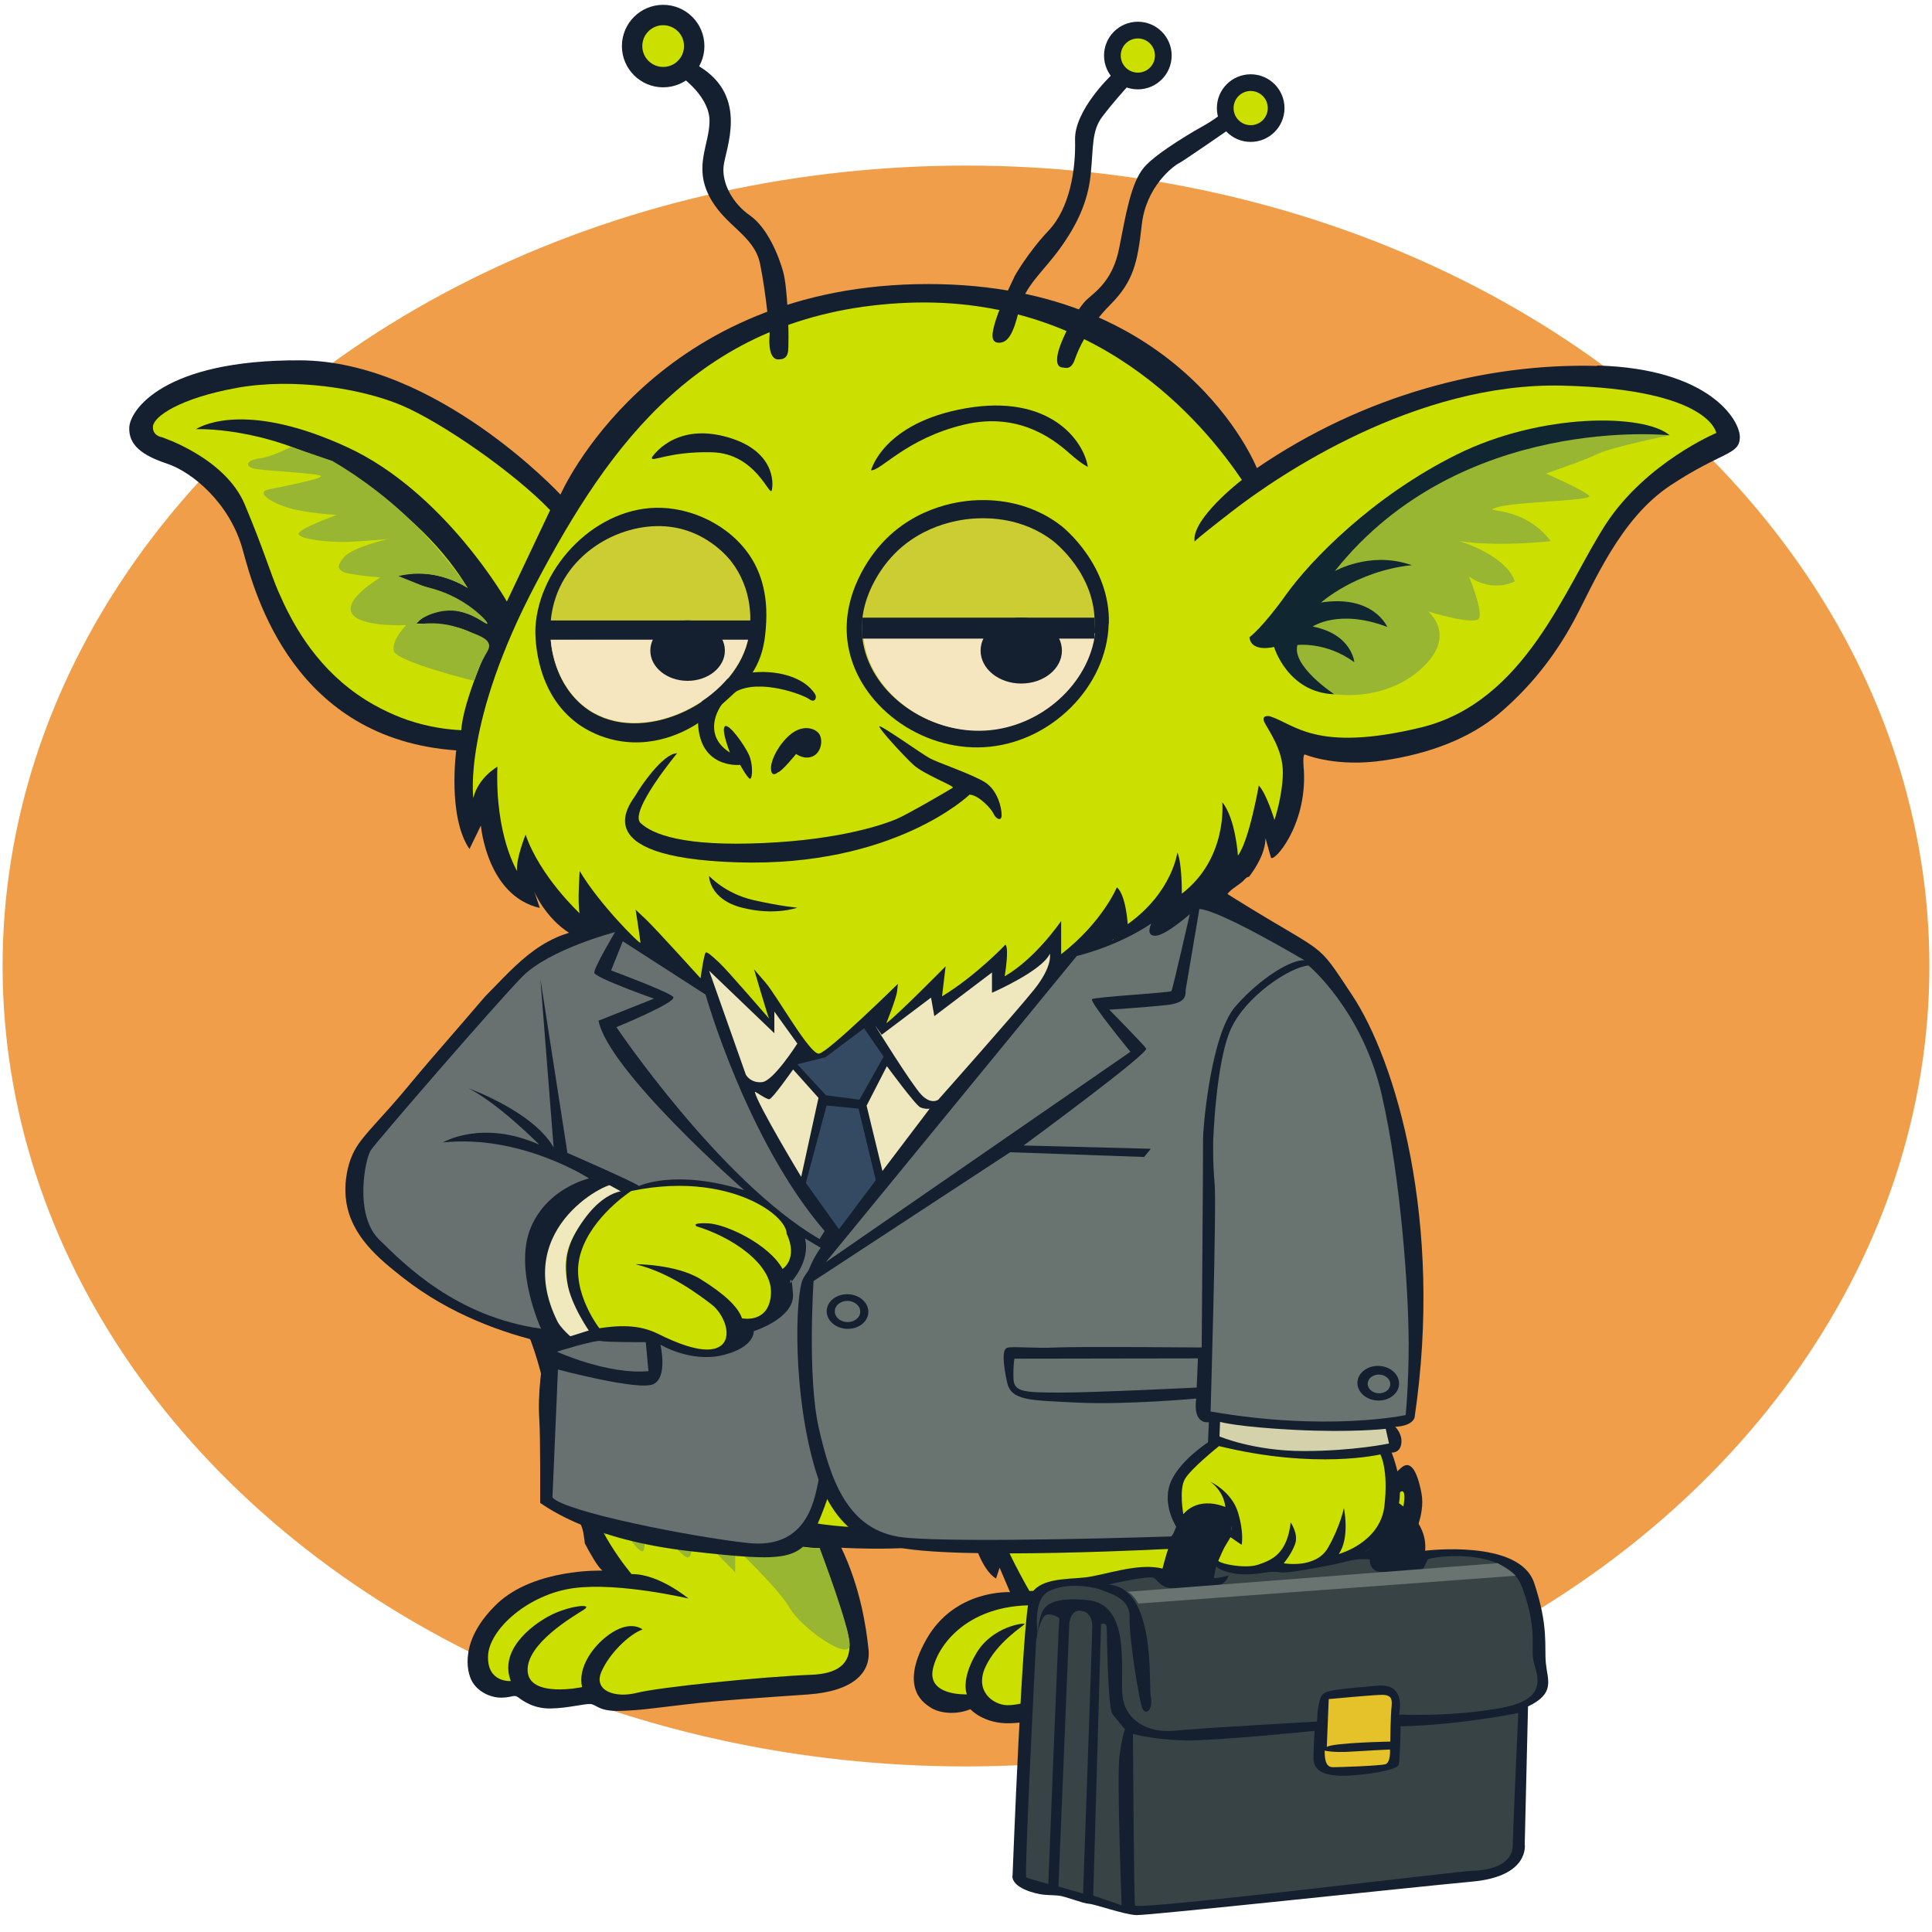 <?xml version="1.0" encoding="UTF-8"?>
<svg id="Layer_1" xmlns="http://www.w3.org/2000/svg" version="1.1" viewBox="0 0 2000 2000">
  <!-- Generator: Adobe Illustrator 29.4.0, SVG Export Plug-In . SVG Version: 2.1.0 Build 152)  -->
  <defs>
    <style>
      .st0 {
        fill: #697370;
      }

      .st1 {
        fill: #cbcd32;
      }

      .st2 {
        fill: #384346;
      }

      .st3 {
        fill: #99b633;
      }

      .st4 {
        fill: none;
        stroke: #f09e49;
        stroke-width: 4px;
      }

      .st5 {
        fill: #697170;
      }

      .st6 {
        fill: #e6c22a;
      }

      .st7 {
        fill: #14202f;
      }

      .st8 {
        fill: #f09e49;
      }

      .st9 {
        fill: #f0e9be;
      }

      .st10 {
        fill: #d3d2ab;
      }

      .st11 {
        fill: #102631;
      }

      .st12 {
        fill: #344a62;
      }

      .st13 {
        fill: #efe8be;
      }

      .st14 {
        fill: #cce000;
      }

      .st15 {
        fill: #f5e6c0;
      }
    </style>
  </defs>
  <g>
    <ellipse class="st8" cx="1000" cy="1000" rx="997.3" ry="828.6"/>
    <path class="st4" d="M1000,186.4c545.2,0,982.3,366.7,982.3,813.6,0,446.8-437.1,813.6-982.3,813.6-545.2,0-982.3-366.7-982.3-813.6,0-446.8,437.1-813.6,982.3-813.6Z"/>
  </g>
  <g>
    <path class="st7" d="M1653.3,378.8c-115.8-3.1-242.1,30.5-352.2,105.8,0,0-77.4-196.7-353.1-190.4-275.7,6.2-367.8,217.8-367.8,217.8,0,0-128.4-138.4-269.7-139-141.3-.6-176.1,51.7-176.7,69.7-.6,18,13.1,28.6,39.2,37.3,26.1,8.7,65.3,41.1,78.4,89.6,13.1,48.5,54.1,195.4,220.9,207.2,0,0-9.3,68.5,13.7,102.1l11.8-24.3s6.2,72.8,61,85.3l-5.6-16.8s19.9,49.8,72.2,55.4l-3.1-13.1,15.4,16.3s-55.6,43.1-87.1,61.8-142.7,85.5-160.6,142.3l21.2-7.1s-30.3,47.7-6.6,103.3l11.2-18.3s10,63.9,53.9,76.8l-1.2-13.3s29,25.7,74.7,19.9c0,0-1.1,12.4-.3,29.9,1.7.8,3.1,2.2,4,4.3,9.7,23.9,15.4,49,21.4,74,.5,2.1.2,4-.7,5.5,2.5,3.3,5.3,6.4,8.4,9.1,0,0-10.6,53.8.6,94.2,5.6,2,11.4,4.6,15,9.3,3.3-.8,7.4.6,9,3.6,3.3,6.2,3.7,12.6,4.7,19.4v1.1c5.5,10.5,13.3,24.4,18.3,28.4,0,0-70.5-2.5-109.1,34.4-38.6,36.9-31.9,69.7-25.7,80.5,6.2,10.8,19.5,17,31.1,16.6s12-3.7,17,0,15.8,11.6,33.6,11.2,34.4-5,40.7-4.6c6.2.4,8.7,7.9,31.1,7.1,22.4-.8,28.2-2.1,66.8-6.6,38.6-4.6,80.9-7.1,127.4-10.4s65.1-22.4,62.6-46.5-8.7-64.7-28.2-105.4c0,0,90.9,5.8,136.1-10.8,0,0,8.3,33.2,24.1,42.7l3.7-11.2,10.8,25.3s-57.3-3.3-86.7,49c-29.5,52.3,0,67.2,4.6,70.5s21.2,9.5,41.1,1.7c0,0,13.7,15.4,41.1,14.5,27.4-.8,49.4-10.4,49.4-10.4,0,0,8.7,16.6,57.3,4.6,48.5-12,59.7-7.5,100-16.6,40.2-9.1,47.7-28.6,49-37.3,1.2-8.7-1.2-42.3-14.9-63.5,0,0,22.8,14.1,59.7,13.7,36.9-.4,56.8-12,56.8-12,0,0-11.6-7.1-14.5-7.5s46.5-7.9,71.4-57.7c0,0,16.2-27.4,11.6-51.4-4.6-24.1-11.6-34.4-20.7-26.6-9.1,7.9-28.2,29.5-60.2,31.9-24.3,1.9-40.7-13.5-47.1-21-1.5-.3-3.1-.7-4.6-1.1-40.6-11.6-55.9-58.4-62-95.7-8.4-51.5-7.4-105.6-3.9-157.5,4-58.3,15.3-115.1,33.3-170.7,9.2-28.4,19.2-56.6,27.8-85.1-26.2-11.8-52.5-23.4-77.9-36.9-6.3-3.3-4.1-11.1.9-13.5-6.8-8.4-.5-15.8,4.3-25.5,3.5-7.1,5.4-14.9,11-20.7,4.9-5.1,11.6-7.9,16.3-13.3,1.3-1.5,2.8-2.3,4.3-2.5,6.6-8.6,17-24.7,17-40,0,0,3.7,13.1,5.6,19.9,1.9,6.8,37.3-31.7,34.2-89.6,0,0-1.9-18,1.2-16.8s33.6,13.1,80.9,6.2c47.3-6.8,90.2-23,120.7-49.2,30.5-26.1,56-57.3,76.5-95.2,20.5-38,47.5-105.8,100.4-140.6,52.9-34.9,70.9-31.1,71.6-49.2.6-18-31.7-71.6-147.5-74.7l-.3.4Z"/>
    <path class="st14" d="M1285.7,496.7s-53.1,40.7-49,64.3c0,0-7.5,4.1,39.4-32.2s189-133.3,341.5-129.6c152.5,3.7,159.1,49,159.1,49,0,0-72.8,30.5-114.5,94.6-41.7,64.1-82.8,184.2-191.7,210.4-108.9,26.1-130.1-3.7-156.2-11.8,0,0-9.1-1.7-5.4,6.2s19.5,28.2,19.1,52.7-8.7,48.5-8.7,48.5c0,0-7.9-26.6-16.2-35.7,0,0-10,57.3-21.6,72.6,0,0-2.5-38.6-16.2-55.2,0,0,5.8,58.1-41.9,94.6,0,0,.4-31.1-4.6-42.7,0,0-5,41.1-51.4,74.3,0,0-1.7-29.9-11.2-38.2,0,0-14.9,36.1-57.7,69.3v-34.4s-26.1,38.6-58.5,57.3c0,0,5-29,.8-32.8,0,0-30.7,32.4-65.6,53.5l3.7-31.1s-50.2,51-61.4,58.9c0,0,10.4-25.7,11.2-33.2l.8-7.5s-72.2,70.9-81.7,72.2c-9.5,1.2-43.6-60-55.4-73.6l-11.8-13.7s14.3,49.2,15.6,51-42.9-49.8-51.7-57.9c-8.7-8.1-11.8-10.6-13.7-10.6s-5.6,26.8-5.6,26.8c0,0-46.1-51-56.6-61l-10.6-10s5,31.7,5,34.2-42.9-40.2-62.9-74.2c0,0-2.5,34.4,0,43.8,0,0-41.1-38-56-81.5,0,0-10.6,26.4-8.7,37.8,0,0-23-36.5-20.5-108.1,0,0-19.9,11.2-24.9,32.4,0,0-11.2-78.2,65.1-222.6,76.3-144.4,170.9-277.2,375.1-289.6,204.1-12.4,315.7,124.3,355.4,182.9h0Z"/>
    <path class="st14" d="M1343.4,1642.4c95,0,106.2-63.1,109.5-83.4s-3.3-14.5-3.3-14.5c-12.4,16.2-40.7,25.7-73.9,26.1-33.2.4-58.5-36.7-58.5-36.7-14.9.6-33.6-9.3-31.1-7.3,2.5,2.1,8.3,10,8.3,10l-20.7,4.6s2.1,90.9,3.7,94.2c1.7,3.3,49,29.5,81.3,22l-15.4-14.9h0Z"/>
    <path class="st14" d="M662.5,993.1s-107.7,74.7-136.3,90.2c-28.6,15.6-96.5,68.5-102.1,79,0,0,16.8-5,21.8-5,0,0-44.3,54-35.5,87.9,0,0,16.2-21.9,21.8-23.8,0,0-10.5,57.2,21.8,87.1l-.6-24.3s31.1,39.2,67.8,47.9c0,0-12.4-18-14.9-39.8,0,0,7.5,20.5,32.4,23s42.3,8.1,54.8,23c12.4,14.9,33,36.1,49.2,31.1s17.4-33,10-46.7c-7.5-13.7-23.6-44.2-50.4-62.2,0,0,35.5,10.6,51,33,15.6,22.4,22.4,39.8,21.2,52.9,0,0,22.4,14.3,36.7-17.4,14.3-31.7-13.7-72.2-39.8-91.5,0,0-3.7-5.6,11.8,0,15.6,5.6,46.7,38,49.2,68.5,0,0,19.3-6.2,18.7-36.7s-66-113.9-174.9-79c0,0,18.7-18.7,35.5-21.8,0,0-51-44.8-119.5-28.6,0,0,11.2-15.6,48.5-16.2s75.9,29.9,75.9,29.9l18.7-32.4-18.7,3.1,33.6-54.8-19.9,3.7s42.9-75.9,32.4-80.3l-.2.2Z"/>
    <path class="st14" d="M1256.6,1637.6c-5-18.7-1.2-95.2-1.9-98.6-.6-3.4-6.4-2.6-6.4-2.6-69.7,15.8-123.6-41.5-122.8-136.1.8-94.6,102.5-170.9,102.5-170.9l-25.7-9.1c-24-9.2-39.2-35-44-43.1-28.3-48-11.9-101.7-9.1-110.4,10-31,27.8-49.3,51.4-73.6,16-16.4,30.2-30.8,52.6-39.2,2.2-9.3,10.8-20.7,15.6-26.8-9.7-2.6-17.6-3.3-19.2-1.4-4.1,5-44,46.5-46.5,42.6-1.9-3-.9-14.2-.3-17.8-3.7,6.1-42,39.7-42.8,34.9-.8-5-7.5-13.3-7.5-13.3,0,0-9.1,10-26.6,26.6-17.4,16.6-37.1,20.5-41.5,21.2-4.4.6-5-13.7-6.8-13.1-1.9.6-49.2,33.6-55.4,32.4-6.2-1.2,5.6-16.8,3.7-18.1-1.9-1.2-51,37.3-60.3,38-9.3.6-4.4-14.3-6.9-13.7-2.5.6-48.5,42.3-56.6,40.5-8.1-1.9,2.5-20.5,0-19.3s-48.5,46.7-61,36.7c-12.4-10-36.7-42.3-37.3-38-.6,4.4,3.7,19.9-4.4,12.4-8.1-7.5-65.3-64.7-65.3-64.7v26.2c-8.7-.6-49.2-40.5-49.2-40.5l-20.1,44.6,26.8-4.1-31.7,53.3,17.4-6.2-42.9,79.7c22.8-2.7,113.9,16.2,134.4,79.4,20.5,63.2-36.7,77.5-36.7,77.5,0,0,1.9,6.8-17.4,30.5-19.3,23.6-44.8,12.4-44.8,12.4,0,0-6.2,15.6-24.9,23.6-18.7,8.1-44.8-8.1-56.6-27.4s-24.9-20.5-24.9-20.5c0,82.1,11.2,92.7,11.2,92.7,1.9-6.2,11.2-18.7,11.2-18.7,6.8,41.1,45.4,88.4,45.4,88.4l2.5-33c39.8,62.2,87.8,84.6,87.8,84.6-8.1-8.1-13.1-38.6-13.1-38.6,112.6,99.6,293.7,54.1,293.7,54.1-8.1-83.4,18-84,18-84-6.8,75.3,9.3,113.9,9.3,113.9l3.7-24.9c1.9,18,32.4,70.9,32.4,70.9,77.8-3.1,115.1,33.6,115.1,33.6,0,0-17.4-10.6-95.2-18-77.8-7.5-113.9,37.3-119.8,65.3-5.9,28,35.2,26.1,35.2,26.1,0,0-6.8-14.9,10-42.9,16.8-28,51-31.7,49.8-29.9-1.2,1.9-28.6,18.7-40.5,44.2-11.8,25.5,8.1,39.2,21.8,39.8,13.7.6,44.2-9.3,44.2-9.3-10-36.7,33-62.2,41.7-64.1s18.7,3.1,12.4,5.6c-6.2,2.5-25.5,18.7-33,38.6s6.2,24.9,12.4,25.5c6.2.6,42.9-5,105.8-12.4,62.9-7.5,56.6-33,52.9-42.9-3.7-10-16.8-49.8-21.8-68.5h0Z"/>
    <path class="st14" d="M595.3,1553.6c.9,6.2,11.2-18.3,11.2-18.3,6.2,46.5,47.3,94.2,47.3,94.2,28.2-.4,58.9,25.3,58.9,25.3,0,0-71.8-17-118.7-10.8s-88,42.7-88.8,70.5,23.6,25.7,23.6,25.7c-12-31.1,19.5-56.4,39.4-67.2,19.9-10.8,47.3-13.7,36.1-6.6s-59.7,35.3-58.1,63.5c1.7,28.2,56.4,16.6,56.4,16.6-5-19.9,11.6-44.4,31.5-56.8s31.1-2.9,31.1-2.9c-13.3,4.6-34.4,24.5-42.7,44s14.1,27.4,36.9,21.6c22.8-5.8,128.2-16.6,180.9-18.7s39-39.4,32.4-59.3-24.5-71.8-24.5-71.8c-57.3-.9-117-41.9-117-41.9v14.5c-50.2-1.7-85.1-59.3-85.1-59.3l-2.5,14.5c-29-12.4-49-50.6-49-50.6,0,0-2.9,49.8.4,73.9h.3Z"/>
    <path class="st7" d="M901.7,486.9s12.4-49.4,98.3-64.3c85.9-14.9,121.6,32.8,126.1,60.6,0,0-5-1.7-17.8-12.9-12.9-11.2-50.2-45.2-110.4-30.7-60.2,14.5-85.5,47.7-96.3,47.3h.1Z"/>
    <path class="st7" d="M674.8,473.6s22-35.3,74.7-22,51.4,48.5,49.4,56c-2.1,7.5-16.3-38.2-61.7-39.4s-63.6,11.2-62.4,5.4Z"/>
    <path class="st7" d="M700.9,779.8s-50.2,60.6-37.8,72.2c12.4,11.6,44,24.5,127.4,20.7,83.4-3.7,127.8-20.7,137.7-24.9,10-4.1,56-30.7,58.1-32.4s-29.9-13.7-40.7-23.6c-10.8-10-35.7-37.3-35.3-39.8s43.6,28.2,51.9,32.8,44,16.6,57.3,24.9c13.3,8.3,17.4,26.6,17.4,34s-6.2,3.7-8.3-1.2c-2.1-5-15.4-19.5-24.9-19.9,0,0-77.6,75.1-240.2,70.1s-108.7-63.4-105-70.3c3.7-6.9,27.8-42.6,42.3-42.6h.1Z"/>
    <path class="st7" d="M734.1,906.8s16.6,18.3,45.6,24.9c29,6.6,45.6,7.9,45.6,7.9,0,0-23.2,8.7-57.3,0-34-8.7-34-32.8-34-32.8h.1Z"/>
    <path class="st7" d="M723.9,747.7c-7.9,5.4-41.4,27-84.2,19.1-24-4.4-39.8-16-44.1-19.5-44.2-34.4-41.5-94.9-41.3-98,3.8-63.7,63.9-126,130.7-123.6,37,1.3,77.4,22.4,96.3,58.1,14.2,27,12.2,55,11.6,64.4-.8,11.4-2.2,30-14.1,48.4-5.9,9.2-12.4,15.1-25.3,27-11.6,10.7-22.1,18.7-29.5,24.1h-.1Z"/>
    <path class="st1" d="M772.3,669.9c-19.5,59.8-108.6,101.9-163.1,65.1-34.1-23.1-46.9-71.9-35.4-111.9,15.9-55.6,76.4-85.7,124.8-77,35.5,6.3,55.8,31.8,58.3,35,21.2,27.3,23.8,62.8,15.4,88.8h0Z"/>
    <path class="st7" d="M1147.7,645.8c-1.7,64.9-60,123.7-128.9,127.7-66,3.8-129.8-43.3-140.7-104.4-9.6-54,26-96.7,32.8-104.4,37.8-43.4,89.5-46.5,100.7-46.9,12.5-.4,51.7-1.1,87.3,26.8,2.7,2.1,50.6,40.9,49,101.2h-.2Z"/>
    <path class="st1" d="M1133.1,646.3c-1.5,55.6-53.3,106.1-114.5,109.5-58.6,3.3-115.3-37.1-125-89.5-8.6-46.3,23.1-82.9,29.1-89.5,33.6-37.2,79.5-39.9,89.4-40.2,11.1-.4,45.9-1,77.5,23,2.4,1.8,44.9,35.1,43.5,86.7Z"/>
    <path class="st7" d="M805.3,799.5s-6.8,6.2-7.2-3.7c-.3-10,9.3-26.8,20.5-35.8s22.7-7.2,28.3-1.6c5.6,5.6,3.9,19.9-5,24.3-9,4.4-17.8-2.2-17.8-2.2,0,0-15.1,18.7-18.9,19h.1Z"/>
    <path class="st7" d="M755.6,779s-9.4-23.7-5.2-27.1c4.2-3.4,20.4,19.6,24.8,29.3,4.4,9.6,3.8,23.6,1.6,24.9-2.2,1.2-10.6-14.3-10.6-14.3,0,0-45.4,5-43.6-49.5,1.8-53.5,98-60.4,121.1-23.8,1,1.5,1.2,3.5.4,5.1s-2.7,2.9-6.7,0c-5.8-4.3-50.5-21.5-75.9-7.5-14.5,8-26.3,28.1-21,44.9,3,9.7,10.9,15.4,15.1,18h0Z"/>
    <path class="st7" d="M796.7,346.4s-2.9,25.7,9.1,25.7,10-10.4,10.4-18.7-.8-54.8-5.4-71.8c-4.6-17-16.6-46.1-34.4-58.5-17.8-12.4-29-32.8-27.4-50.6,1.7-17.8,27-72.6-25.7-104.1l-15.8,12.9s27.4,19.9,27,44.4c-.4,24.5-16.2,46.1-.4,77.2,15.8,31.1,46.5,40.2,52.7,70.1,6.2,29.9,10,73.4,10,73.4h0Z"/>
    <path class="st7" d="M1050,286.8s-13.7,27.8-18.7,43.1c-5,15.4-6.2,24.9,2.9,24.9s14.9-9.1,20.7-34c5.8-24.9,24.9-39.4,42.3-63.5s29-48.1,31.9-76.8c2.9-28.6.8-44.8,12-59.7,11.2-14.9,25.7-30.7,25.7-30.7l-16.6-12s-38.2,36.1-37.3,66.8c.8,30.7-5.4,70.5-27.4,93.8-22,23.2-35.7,48.1-35.7,48.1h.2Z"/>
    <path class="st7" d="M1100.8,380.4s-9.1,1.7-5.8-14.1c3.3-15.8,20.7-47.7,29.9-56,9.1-8.3,27-19.9,33.6-53.1,6.6-33.2,12-67.6,25.7-83.8s57.7-41.1,63.1-44c5.4-2.9,14.5-9.5,14.5-9.5l7.9,15.8s-44.8,31.1-49.8,33.6-33.5,23.6-37.9,63.1c-4.4,39.4-8.6,58.9-32.6,83-24.1,24.1-33.6,48.1-35.7,53.9s-4.1,13.3-12.9,11.2h0Z"/>
    <circle class="st7" cx="686.5" cy="47.7" r="42.7"/>
    <circle class="st14" cx="686.5" cy="47.7" r="21.6"/>
    <circle class="st7" cx="1177.9" cy="57.5" r="35"/>
    <circle class="st14" cx="1177.9" cy="57.5" r="17.7"/>
    <circle class="st7" cx="1294.7" cy="111.9" r="35"/>
    <circle class="st14" cx="1294.7" cy="111.9" r="17.7"/>
    <path class="st15" d="M570.1,662.2c2.5,28.8,15.8,56.6,39.1,72.3,54.5,36.8,143.6-5.3,163.1-65.1,1.1-3.2,1.9-6.6,2.6-10.2l-204.8,3h0Z"/>
    <rect class="st7" x="560.7" y="642.3" width="220.7" height="19.9"/>
    <ellipse class="st7" cx="711.8" cy="673.5" rx="38.6" ry="31.3"/>
    <path class="st15" d="M1133.7,655.6c-6.4,52-55.9,97.4-113.8,100.7-58.6,3.3-115.3-37.1-125-89.5-.5-2.9-.9-5.7-1.2-8.6l240-2.6h0Z"/>
    <rect class="st7" x="892.2" y="639.4" width="241" height="21.7"/>
    <ellipse class="st7" cx="1057.2" cy="673.5" rx="42.1" ry="34.1"/>
    <path class="st14" d="M477.5,756c1.7-29.9,28.6-88.8,28.6-88.8,0,0-5.4-6.6-23.2-14.5-17.8-7.9-51.9-7.1-51.9-7.1,29-32.4,73.4,0,73.4,0-14.5-18.7-52.7-36.9-74.3-40.7-21.6-3.7-17.8-8.7-17.8-8.7,37.3-10.4,71.8,12.4,71.8,12.4-20.3-33.6-59.7-81.3-135.7-124.5-75.9-43.1-145.6-39.8-145.6-39.8,8.7-5.4,56-27.8,156.8,18.7,100.8,46.5,165.1,159.7,165.1,159.7l44.8-94.6c-37.8-39.4-112.9-91.3-154.3-108.7-41.5-17.4-111.6-28.6-170.5-17.8-58.9,10.8-85.1,29.5-86.3,39.4-1.2,10,9.1,11.6,9.1,11.6,0,0,65.6,21.2,85.9,69.7,20.3,48.5,26.6,71.4,34.9,90.4,12.9,29.6,35.7,74,81.7,106.2,23.7,16.6,46,24.4,52.3,26.6,21.9,7.4,41.3,9.7,55.2,10.4h0Z"/>
    <g>
      <path class="st3" d="M1728.4,450.6s-60.8,12.4-74.5,19.3c-13.7,6.8-53.5,20.3-53.5,20.3,0,0,41.7,18.3,44.8,23.3,3.1,5-76.5,5.6-95.8,11.8s26.1-4.4,56,34.9c0,0-52.7,6.2-94.5,0,0,0,47.8,14.1,57.2,41.6,0,0-22.4,12.5-47.3-4.9,0,0,13.7,33.5,10.6,42.6s-52.9-6.5-52.9-6.5c0,0,24.3,20,3.1,48-21.2,27.9-60.4,42.5-100.2,37.7-39.8-4.8-53.5-54.6-53.5-54.6l36.1-70.3,86.5-76,83.4-47.8,91.5-21.8,67.8-5,35.3,7.5h0Z"/>
      <path class="st3" d="M595.3,1553.6s-5.3-49-.4-73.9c0,0,23.4,44.1,49,50.6l2.5-14.5s35.5,56.5,85.1,59.3v-14.5s71.6,44.5,117,41.9c0,0,31.4,82.5,31.1,100.3-.2,17.8-50.4-17.8-62.1-38.2-11.6-20.3-56.4-62.6-56.4-62.6v25.7s-39.8-41.1-43.6-41.5c-3.7-.4,1.7,26.1-5.8,26.1s-44.4-51.9-45.2-50.6c-.8,1.2,3.3,43.1-1.2,44.2-4.6,1-18.7-18.6-17.8-27.4.8-8.9-4.1-19.1-7.5-23.3-3.3-4.2-10.8-9.2-10.8-9.2,0,0-1.6,45.6-2.5,43.9s-19.4-37.5-20.1-54.6c0,0-3.5,13-11.2,18.3h0Z"/>
      <path class="st3" d="M1254.1,1580.7c-60.2-.8-90-67.2-90-67.2,0,0,19.5,23.2,64.5,25.5,0,0,11.7-.9,15.7-1.7,4-.8,10.7-2.8,10.5,5.3-.2,8.1-.7,38.1-.7,38.1h0Z"/>
      <path class="st3" d="M1286.1,1526.6s16,6.3,31.1,7.3c0,0,9.8,15.8,23.4,23.8,0,0-21.3-4.5-24.4-5.8-3.1-1.2,8.4,20.7,7.8,23.7s-4.7,4.9-5.9,5,32.7,26.9,32.7,32.5-26.3,2.5-32.3-1.6c-6-4-17.8-16.8-16.2-11.2,1.6,5.6,5.9,18.4,14.6,22.1s9.3,7.5,5.6,7.8c-3.7.3-17.1-8.7-10.3,0,6.8,8.7,17.7,16.8,15.2,19.9s-36.5-7.2-50-14.9c0,0-3.6-72.6-3.7-94.2l20.7-4.6-8.3-10v.2Z"/>
      <path class="st3" d="M556.2,1125.2s13.9-16.5,33.4-26.1,44.7-33.3,44.7-33.3l-4.2,7.6,19.9-3.7-33.6,54.8,18.7-3.1-18.7,32.4s-19.3-19.2-60.2-28.4v-.2Z"/>
      <path class="st3" d="M684.9,998.7s26.4,40.1,45.6,60.5c19.2,20.3,26.7,18,26.7,18l-11.6-38s51.8,53.6,65.1,62.7-11.3-24.2-11.3-24.2l-65.3-64.7v26.2s-33.9-25.9-49.2-40.5h0Z"/>
      <path class="st3" d="M869.5,1093.4l-3.6,67.8s61.2-56.2,64.4-57.7c3.2-1.6-6.7,28.5,6.5,23.8,13.3-4.7,52.3-52.8,53.1-51.1.8,1.6,2.1,29.6,2.9,30.8.8,1.2,48.5-40.5,51-41.2,2.5-.8.8,8.8,3.3,10.5,2.5,1.6,45.4-57,46.1-57.8s-5.3,5.4-8.8,1.5c-3.6-3.9-6.8-13.1-6.8-13.1,0,0-47.2,36.4-55.4,32.4-8.2-4.1,3.7-18.1,3.7-18.1,0,0-50.5,35.8-60.3,38-9.7,2.2-2.8-16.7-6.9-13.7-4.1,3-39.9,35-50.8,38.7-10.9,3.7-10.1-1.8-8.2-7.9,1.9-6.1,2.4-9.7,2.4-9.7,0,0-23.6,24.6-32.6,26.9h0Z"/>
      <path class="st3" d="M301.4,462.5s-19.4,10.3-32.6,12c-13.3,1.7-15.8,7.9-6.6,10.4,9.1,2.5,68.9,5,70.1,7.9s-35.7,10-53.5,13.7,7.9,17,27.4,21.2c19.5,4.1,42.3,5.4,42.3,5.4,0,0-39.4,14.1-39.4,19.5s30.3,9.1,51.4,8.3c21.2-.8,41.1-2.9,41.1-2.9,0,0-37.3,8.6-45.6,18.8-8.3,10.2-5.4,12.3-.8,15.2s38.6,5.8,38.6,5.8c0,0-37.9,22-29.7,36.9,8.1,14.9,56.3,12.4,56.3,12.4,0,0-14.9,15.2-12.9,26.5,2.1,11.3,83.4,31.3,83.4,31.3,1.3-4.2,3.5-10.7,7-18.2,5.7-12,9.3-14.7,8.3-19.4-1.3-6.2-9.1-9.1-23.2-14.5-7.4-2.8-16.6-6.3-29.5-7.3-14.4-1.1-21.9,1.7-22.4.2-.7-2.5,17-14.6,37.3-13.6,20.6,1.1,34.9,15.3,36.1,13.6,1-1.4-7.8-10.6-19.6-18.9-17-11.8-33.6-17-44.9-19.4-9.2-3.7-18.4-7.4-27.6-11.1,7.8-1.8,21.4-3.9,37.9-.9,15.7,2.8,27.2,9.1,33.9,13.3-20.7-30.3-50.8-66.8-93.9-100.2-15.9-12.3-31.4-22.7-46.2-31.3-14.2-4.9-28.4-9.8-42.6-14.6h0Z"/>
    </g>
    <path class="st11" d="M1461,585c1.2,0-2.4-.8-3.5-1.2-40.5-12.6-75.7,7.4-75.7,7.4,130.1-163.7,346.6-140.6,346.6-140.6-26.1-22.4-132.6-23.6-220.3,19.9-87.8,43.6-151.9,110.2-176.7,145-24.9,34.9-38,44.2-38,44.2,1.9,16.2,25.5,10,25.5,10,0,0,13.9,47.3,62.4,49,0,0-44.4-29-38.2-51,0,0,29.5-3.7,58.9,17.8,0,0-2.5-29-43.1-36.9,0,0,27-18.7,77.2.4,0,0-14.1-33.6-68.5-25.3,0,0,36.1-32.4,93.4-38.6h0Z"/>
  </g>
  <g>
    <path class="st7" d="M559.2,1555.8c9.2,6.1,54.1,38.6,156.1,50.1,100.7,11.4,114.5,10.1,131.8-30,16.8-39.2,31.3-92,27.1-174.4-4.1-79.2,5.2-122.6-14.9-144.6-19.9-21.8-94.8-144-103.1-219.8-38.8-29.2-120.3-76.6-133.9-76.4-58.4,1-86.7,37.2-119.2,69.9-2.7,2.7.6-.5-58.7,67.9-13.5,15.6-26.2,31.6-39.9,47-25.7,28.9-35,37.1-41.5,54.4-1.2,3.2-7.8,21.6-4.6,43.7,5.3,36.4,34.2,59.7,58.7,79,49,38.5,104.3,57.6,146.7,67.4-2.7,25-7.4,51.7-5.5,79.6,1.2,18.3.9,86.2.9,86.2h0Z"/>
    <path class="st5" d="M560.1,1375.5s-28.4-61.5-10.8-104.3c17.2-41.7,60.5-51.3,60.5-51.3,0,0-70.7-45.9-151.4-37.2,0,0,40.2-24.2,99.8,2.2,0,0-40.7-41.4-73-58.2,0,0,66.7,23.8,87.9,61.1l-13.7-174.5,28,180.2s66.4,28.9,74.2,34.2c0,0,37.1-17.9,108.8,4.4,0,0-140.6-123.3-150.8-175.5l57.3-22.8s-61.2-21.7-61.7-26.8,21.5-42.1,21.5-42.1c0,0-68.3,17.8-96.2,46.3-28.4,29.1-150.9,170.8-156.7,179.6-5.8,8.8-17.5,66.7,8.7,92.4,26.4,25.9,79.8,80.1,167.9,92.3h-.3Z"/>
    <path class="st5" d="M853.6,1274.3c-80.6-93.6-123.2-244.7-123.2-244.7l-85.7-55.2-12.1,30.2s59.7,22.1,64.3,27.4c4.7,5.3-58.8,31.3-58.8,31.3,0,0,107.5,159.5,210.3,219.4l5.2-8.3h0Z"/>
    <path class="st5" d="M576.4,1399.2s52.6,24.1,94.9,20.2l-2.8-30s-40.1.2-46.3-1.2c-6.2-1.4-45.8,11.1-45.8,11.1h0Z"/>
    <path class="st5" d="M833.4,1282.1l16.2,9.6s-20.6,26.7-16.3,53.5c4.4,27.1,19.6,107.7,28.8,123.9,0,0-10.4,41.7-15,64.5-4.6,23.1-13.9,70.1-72.9,63.7-59.4-6.5-189.5-32.3-202.3-47.1l5.7-132.5s83.3,22.3,98.7,15.2c15.3-7.1,7.4-40.9,7.4-40.9,0,0,31.3,19,64.8,10.8,33.2-8.2,31.8-24.8,31.8-24.8,0,0,42.4-13.3,40.6-38.5-1.8-25-3.2-10.9-3.2-10.9,0,0,21.8-22,15.6-46.7v.2Z"/>
    <path class="st14" d="M814.4,1276.8c-1.4-23.9-82.4-76.7-203-31.5-6.7,6.5-13.2,13.1-18.5,20.8-8.3,12-15.3,24.7-19.5,38.3,0,.5,0,1,.2,1.5,3.4,22.9,5.3,46.1,11.2,68.8,7.4,2.3,16.8,3.7,27.9,1.6,28.1-5.1,49.1-5.2,68.5,4.5,19.3,9.6,49.2,22.2,63.8,13.1,14.5-9,4.5-33.9-8.7-43.8-13.3-10-42.7-32.6-78.5-41.4,0,0,41.9-.2,67.3,15.4,25,15.5,39,28.8,43,40.6,0,0,28.2,6.1,30-25.4s-42.4-59.5-77.1-69.8c0,0-6.2-4,12.2-3.1,18.2.9,62.5,21.3,76.9,47.2,0,0,16.6-10.5,4.1-36.8h.2Z"/>
    <path class="st9" d="M590.5,1383.3l21.2-6.7s-44.1-52-18.3-95.7c25.2-42.6,51.1-46.6,51.1-46.6l-14.2-7.8s-78,23.5-75.1,77.7,35.3,79.2,35.3,79.2h0Z"/>
  </g>
  <path class="st7" d="M635.2,1226.4c-5.2-3.9-112.8,48.2-52.9,151.3l-8.6-1.3s-29.8-37.7-21.9-80c7.9-42.3,36.8-70.4,83.3-70h.1Z"/>
  <g>
    <path class="st7" d="M924.8,1600.7s-56,2.2-80.3-77.7c-24.3-79.8-21.4-182-13.3-199,8.1-17,198.7-261.8,224.2-290.9s53.2-45.9,53.2-45.9c5.7,1.1,68.5-12.9,102.4-68.4,0,0-6.4,36.9-3.8,38.1,2.6,1.2,42.8-36.7,44.3-40s7,1,25.7,12.7c99.3,61.8,83.5,41.8,122.5,100.5,45.2,68.1,94.7,234.3,64.7,437.1,0,0-1.4,8.9-20.1,9.8,0,0,7.8,7.4,6.3,17.5-1.4,10-10,9.2-10,9.2,0,0,13.3,31.6,6.8,56.1-6.6,24.5-27.9,51.9-65.6,60.1s-57.9,8.6-64,7.9c-6-.7-25.9,4-38.5,2.2s-17.4-7.4-19.2-11.3c-1.9-3.9,14.5-21.6,13.8-27.1-.8-5.5,7.1-24-11.6-24.4s-30.5,5-35,15.7l-6.6,20s-235.6,12.9-295.9-2.1h0Z"/>
    <path class="st0" d="M1458.2,1388.3c0-49.5-7.7-167.2-27.8-254.8-20.1-87.6-75.8-134-75.8-134-18.7,1.3-64.9,31.3-80.5,65.9s-18.2,116-18.2,116c0,0-.6,22,1.5,44.3s-4.2,235.5-4.2,235.5c121.4,21,201.9,3.7,201.9,3.7,0,0,3.1-27.1,3.2-76.6h0ZM1426,1449.8c-11.9-.5-21.2-8.9-20.8-18.8.4-9.9,10.4-17.5,22.3-17s21.2,8.9,20.8,18.8c-.4,9.9-10.4,17.5-22.3,17Z"/>
    <ellipse class="st0" cx="1427.5" cy="1432.6" rx="9.7" ry="11.7" transform="translate(-63.6 2798.9) rotate(-87.6)"/>
    <path class="st0" d="M854.6,1306.9l260.1-317.3s40.2-8.9,77.2-33.6c0,0-6.6,12.7,4,12.7s35.8-22.4,35.8-22.4c0,0-17.9,78.1-19,79.7s-79,6-82.2,8.3c-3.1,2.4,39.7,54.5,39.7,54.5l-315.6,218h0Z"/>
    <path class="st0" d="M1050.2,1406.5l189.9-.3-1.3,30.2s-107.5,5.3-141.8,5.2c-34.3-.2-47.2,0-47.8-13.7s.9-21.3.9-21.3h.1Z"/>
    <path class="st0" d="M1241.6,940.9s-13.3,78.3-14.1,83.3c-.7,5,2.5,13.9-20.4,16.3-22.8,2.4-58.8,4.7-58.8,4.7,0,0,34.9,35.4,38.2,40.2,3.3,4.8-126.9,100.4-126.9,100.4l131.7,3.4-6.9,8.5-138.7-4.9-203.5,133.3s-6.6,98.7,5.3,151.6c12,52.9,29.4,107.7,88.2,113.9,58.8,6.2,276.9-1.1,276.9-1.1l5.9-8.6s-15.7-22.9-7.2-46,39.2-42.8,39.2-42.8l.9-20.9s-16.8,3.5-13.1-24.4c0,0-73,6.6-122.4,4.2-49.4-2.5-69.1-1.6-73.4-21.1-4.2-19.5-5.2-33.8,0-35.6,5.1-1.9,28.3.8,51.5-.4,23.3-1.1,150,0,150,0,0,0,1.6-209.6,1.4-216.7s7.4-106.2,33.4-136.2,59.1-49.5,71.7-47.8c0,0-87.7-52.2-108.9-53.2h0ZM876.6,1375.6c-11.9-.5-21.2-8.9-20.8-18.8s10.4-17.5,22.3-17c11.9.5,21.2,8.9,20.8,18.8s-10.4,17.5-22.3,17Z"/>
    <path class="st0" d="M876.9,1368.6c-7.3-.3-13-5.4-12.7-11.5.2-6,6.3-10.7,13.6-10.4,7.3.3,13,5.4,12.7,11.5-.2,6-6.3,10.7-13.6,10.4Z"/>
    <path class="st10" d="M1263,1471.9l-.6,15.1s35.7,15.2,87.3,15.1c51.5,0,88.2-7.8,88.2-7.8l-3.4-15.2s-34.9,4.1-94,1.1-77.4-8.2-77.4-8.2h0Z"/>
    <path class="st14" d="M1225,1567.7s12.9-19.3,43.4-7.7c0,0-.4-14.8-15.4-26.1,0,0,22.1,10.1,28.6,31.9s3.7,33.4,3.7,33.4l-11.5-7.9s-12.4,20.1-13.1,23.6,28.2,9.6,41.9,4.8c13.7-4.7,29.7-10.8,33.5-43.6,0,0,8.6,12.1,4.4,22.8-4.1,10.7-11.6,19.4-11.6,19.4,0,0,33.1,6.1,45.8-16,12.7-22.1,16.5-41.2,16.5-41.2,0,0,6.5,30.5-5.3,47.6,0,0,42.7-11.4,47.2-49.5s-4.2-53.6-4.2-53.6c0,0-66.3,16-167-8.6,0,0-29.3,23.4-35.4,34.3-6.2,10.9-1.5,36.3-1.5,36.3h0Z"/>
    <path class="st7" d="M1048.2,1941.6s10.2-267.7,17.6-287.9,36.6-18.6,56.9-20.7,55.2-15.7,80.7-9.2c0,0,10.9-43.6,21.5-56.1,10.6-12.6,48.4-8.9,50.9,2.1,2.6,11-12.6,40.3-15.8,48.7s45.8,7.5,52.4,6.1,37.2,1.3,49.4-1c12.2-2.3,46.8-12.2,56.1-20.6,9.3-8.4,30.1-47,30.1-47,0,0,30.1,18.8,27.3,49.3,0,0,97.5-12.3,112.8,33.2s10.4,65.8,12.2,83.5c1.8,17.7,9.8,31-18.5,44.5l-3.4,142.4s5.7,33.4-54.1,38.9c-59.8,5.5-335.3,35.2-348,34.7-12.6-.5-43-11.4-49-11.7-6.1-.3-24.4-7.7-31-8.4-6.5-.7-9.6-.4-16.6-1.1s-32.2-6.5-31.7-19.6h.2Z"/>
    <path class="st7" d="M1214.8,1635.5v-1.1c0-.3.2-26.6,12.3-51.4,3-6.1,8.6-10.8,15.7-13.3,7.7-2.7,18.7-5.2,27-2.2,2.9,1,4.7,2.7,5.3,4.9,1.5,5.6-4.8,13.3-11.6,21.5-3.1,3.7-6.3,7.6-8.5,11.1-8,12.6-6.5,28.8-6.4,28.9v1.2c0,0-33.9.5-33.9.5h0ZM1261.2,1568.3c-6.1,0-12.6,1.7-17.7,3.5-6.5,2.2-11.7,6.7-14.4,12.2-10.5,21.4-11.9,44.1-12.1,49.3l29.4-.5c-.2-4.1-.3-17.8,6.9-29.1,2.3-3.6,5.5-7.5,8.6-11.3,6.1-7.4,12.4-15,11.1-19.5-.4-1.5-1.7-2.6-3.9-3.4-2.4-.9-5.1-1.2-7.9-1.2Z"/>
    <path class="st2" d="M1147.3,1640.3s42.2-9.7,47.1-6.9c4.9,2.9,6.6,10.5,21.1,11.1s44.5-1.5,49.7-4.9,6.7-8.7,6.7-8.7c0,0-15.7,4.4-15.2,1.9.4-2.5,2.1-11.1,2.1-11.1,0,0,13.9,12.5,49.2,6.5,0,0,9.3-2.1,17.4-.5s60.4-8.8,70.6-11.8c10.2-2.9,22-1.6,22-1.6,0,0-1.1,13,12.9,13.1,14,0,37.6-.4,40.7-2.2,3.1-1.8,4.3-7.4,6.2-10.6,1.8-3.3,81.7-14.1,97.5,27.6s9.9,61.3,11.7,74.8c1.8,13.5,20.2,40.8-31.4,50.7-51.6,9.9-107.4,7.2-107.4,7.2,0,0,8.7-32.8-22.2-29.9-30.9,2.9-49.1,3.8-55.7,8s-6.9,29.1-6.9,29.1c0,0-120.2,6.8-147.6,9.5-27.4,2.8-52.1-10.5-54-38.3s8.2-92.2-35.4-96.8c-43.6-4.6-47.5,9.2-50,20s-2,16.1-2,16.1c0,0-6.2-36.6,11.3-45.4s43.7-5.5,54.9-1.1c11.3,4.4,29.6,9.3,28.8,28.9-.8,19.5,10.1,88.5,13.6,94.5s10.8.4,8.3-13.1,6-112.7-44.2-116.2h.2Z"/>
    <path class="st2" d="M1172.8,1795s1,172,2.2,177.5c1.3,5.5,338.4-35.9,349-35.9s41.5-2.9,42-26.4,5.7-136.9,5.7-136.9c0,0-58.6,12.2-121.8,13.8,0,0-.5,35.5-2,39.9s-22.9,8.8-45.2,10.7c-22.3,1.9-43.4,0-43-18s1.2-27.9,1.2-27.9c0,0-101.5,10.3-133.1,9.9-31.6-.5-54.9-6.7-54.9-6.7h0Z"/>
    <path class="st6" d="M1373.5,1808.3l2-49.4s49.4-4.7,56.1-4.4c6.7.3,10,2.4,9,11.6-1.1,9.2-1.4,36.8-1.4,36.8,0,0-57.4,1-65.6,5.4h0Z"/>
    <path class="st6" d="M1371.2,1812.2s8.8,2.3,27.1,1.1c18.2-1.2,40.6-2.2,40.6-2.2,0,0,1,13.5-4.8,15.2s-50.3,3.2-54.3,3.1-8.7-1.8-8.5-17.1h0Z"/>
    <path class="st2" d="M1139.8,1681.3s5.7-2.7,5.9,4c.2,6.7,1.1,83.1,5.9,89.1,4.8,6.1,13,15.8,13,15.8,0,0-2.8,5.6-5.7,27.3-2.9,21.7,2.2,154.8,2.2,154.8l-29.4-10,8.1-281h0Z"/>
    <path class="st2" d="M1107.1,1679.3s1.5-12.7,11.1-11.9c9.6.8,12.3,8.5,12.5,15.6s-9.5,277.2-9.5,277.2l-25.5-7.3,11.3-273.6h0Z"/>
    <path class="st2" d="M1072.5,1699.9s-12.4,242.3-10.1,243.6c2.4,1.4,22.8,6.8,22.8,6.8,0,0,10.8-273.4,11.4-274.6s-10-7.1-15-3.1-8.9,22.7-9.1,27.3h0Z"/>
    <path class="st0" d="M1166.3,1647.9l384-29.7s15.3,8.5,18.6,13l-390.5,28.8s-6.1-11.4-12.1-12.2h0Z"/>
  </g>
  <path class="st7" d="M734.1,1013l69.7,52.3v-11.4l46.5,43.8,58-43.6,4.4,17,51.1-38.5s6.3,7.3,7.3,9.2c1,1.9,61.3-30.7,61.3-30.7l-6.5,9.8,69.5-22.4-229.5,283.9-122.9-222.6-17.7-47.3"/>
  <polygon class="st12" points="825.4 1101.7 854.6 1094.4 894.5 1064.5 914.7 1093.8 889.7 1138.4 855 1133.8 825.4 1101.7"/>
  <polygon class="st12" points="855.7 1144.4 888.8 1147.7 906.6 1221.7 868.5 1272.5 834.2 1224.5 855.7 1144.4"/>
  <path class="st13" d="M918.1,1103.7s29.6,40.4,34.6,42.6,9.7,1.4,9.7,1.4l-48.9,64.5-16.4-67.6,21-40.9h0Z"/>
  <path class="st13" d="M781.4,1130.5c-.4-1.7,11.7,7.8,15,7.4s24.6-30.8,24.6-30.8l26.3,29.4-17.9,81.8s-44.8-74.1-48-87.8h0Z"/>
  <path class="st13" d="M772.2,1112.8l-38.1-107.9,67.5,64.7v-22.4l23.8,33.1s-24.5,38.6-36.4,39.9-16.8-7.5-16.8-7.5h0Z"/>
  <path class="st13" d="M906.6,1062.6l6.1,8.6,51.1-38.5,3.4,19.2,59.7-45.2v21s51.6-22.4,59.9-40.4c0,0,3.4,12.7-16.6,37.5-20,24.8-98.9,113.6-98.9,113.6,0,0-7.3,5.6-17.5-5.1s-47.4-70.8-47.4-70.8h.2Z"/>
  <path class="st7" d="M610.8,1379.5l10-4s-29.2-37.1-20.9-73.6,45.2-63.5,53.4-68.9c0,0-22.9-6.6-49,29.8-17.5,24.3-20.5,40.8-17.1,64.4,3.3,23.5,23.7,52.2,23.7,52.2h-.1Z"/>
</svg>
